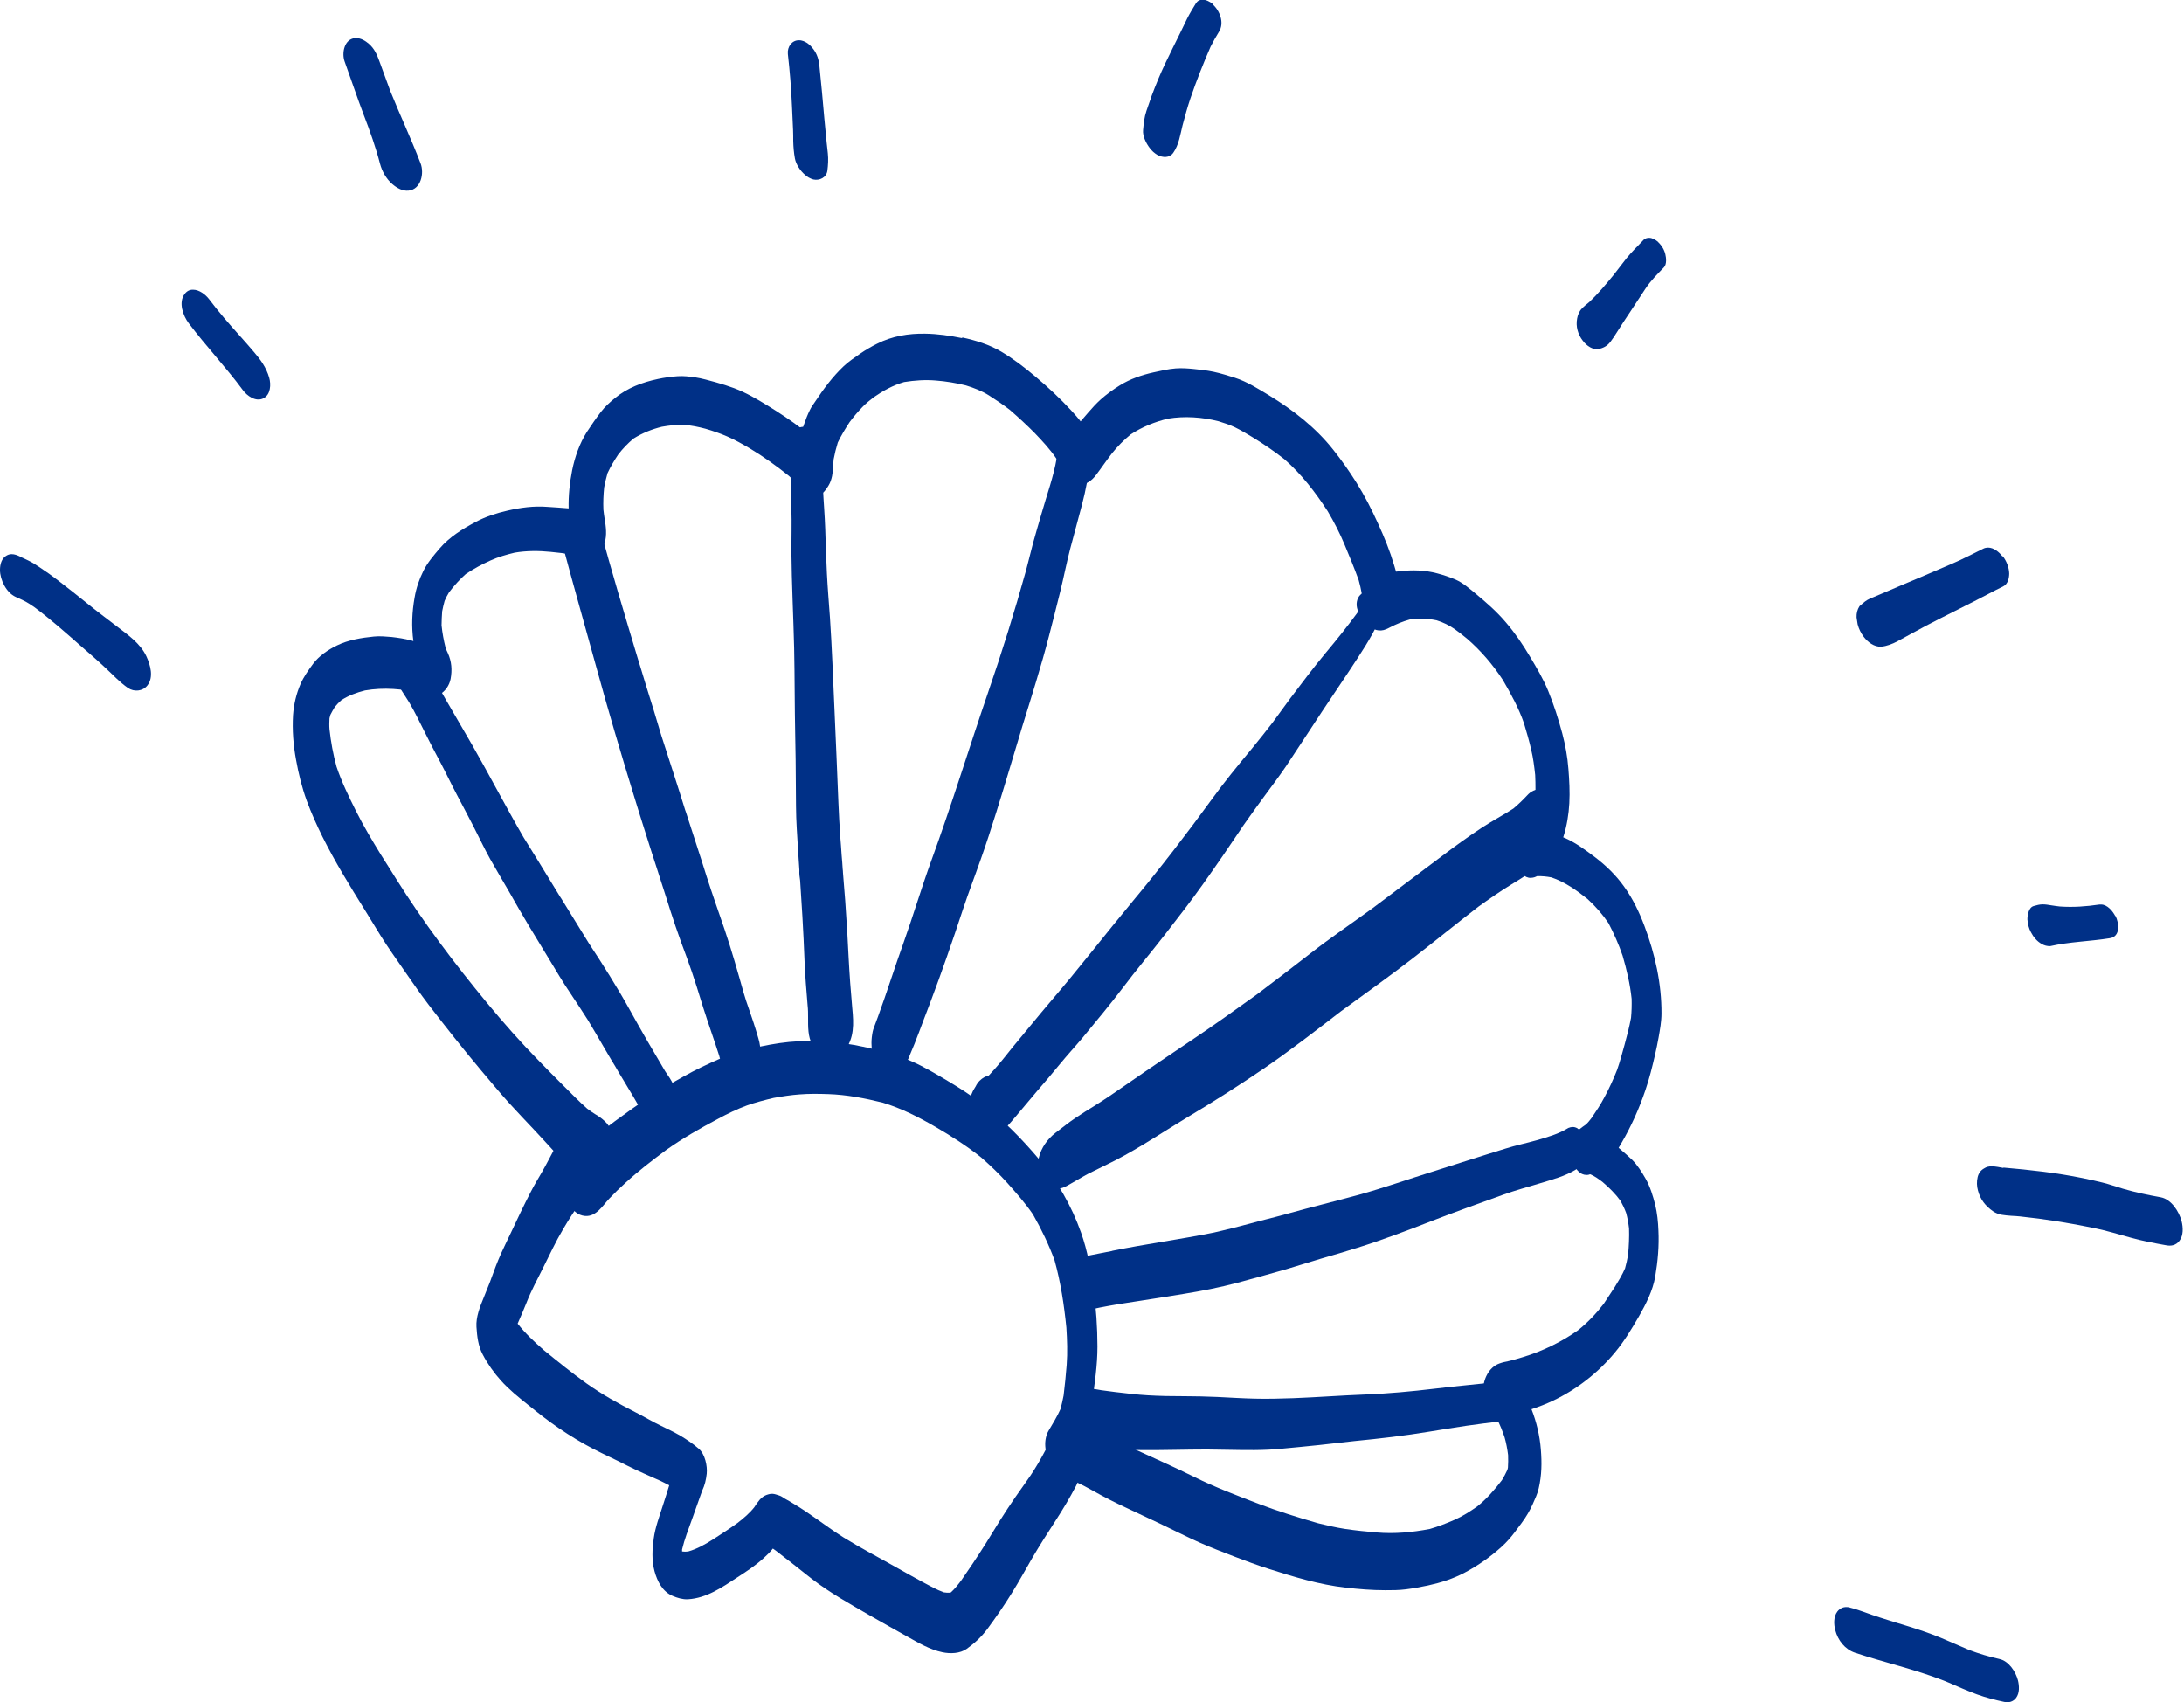 <?xml version="1.0" encoding="UTF-8"?> <svg xmlns="http://www.w3.org/2000/svg" width="571" height="445" viewBox="0 0 571 445" fill="none"> <g clip-path="url(#clip0_417_2230)"> <path d="M155.632 291.61C156.993 292.45 157.993 293.651 158.634 295.132C159.394 296.934 159.755 298.855 159.675 300.816C159.434 303.258 159.154 304.899 158.073 307.061C157.353 308.582 156.432 309.423 155.231 310.263C153.95 311.384 152.87 312.745 151.869 314.106C150.228 316.468 148.667 318.829 147.226 321.311C145.264 324.594 143.663 328.076 141.942 331.518C140.461 334.481 138.86 337.443 137.659 340.525C136.938 342.366 136.138 344.168 135.337 346.009C137.339 348.571 139.74 350.812 142.222 352.974C145.865 355.936 149.507 358.898 153.31 361.62C157.353 364.502 161.676 366.904 166.079 369.146C168.321 370.266 170.442 371.587 172.724 372.668C174.485 373.509 176.206 374.349 177.888 375.31C179.609 376.351 181.17 377.391 182.691 378.712C184.332 380.113 184.973 383.236 184.773 385.237C184.572 386.918 184.292 388.159 183.572 389.72C183.532 389.84 183.492 389.92 183.452 390.041C181.931 394.244 180.49 398.487 178.928 402.69C179.129 402.169 179.329 401.649 179.529 401.089C179.049 402.369 178.648 403.69 178.328 405.051C178.328 405.211 178.328 405.412 178.328 405.572C178.848 405.652 179.409 405.652 179.929 405.572C182.211 404.931 184.332 403.73 186.294 402.49C188.495 401.089 190.697 399.647 192.818 398.126C194.42 396.885 195.941 395.605 197.182 394.043C197.622 393.363 198.102 392.642 198.623 392.042C199.103 391.522 199.703 391.041 200.384 390.801C201.865 390.281 202.305 390.481 203.786 390.961C204.307 391.121 204.787 391.522 205.267 391.802C206.028 392.202 206.748 392.642 207.469 393.083C211.992 395.765 216.075 399.087 220.518 401.889C224.962 404.651 229.605 407.053 234.128 409.615C236.49 410.936 238.852 412.297 241.253 413.578C243.055 414.538 244.856 415.579 246.777 416.259C247.338 416.339 247.858 416.38 248.418 416.339C248.498 416.339 248.579 416.259 248.659 416.219C249.659 415.299 250.54 414.178 251.341 413.097C251.661 412.617 251.981 412.177 252.301 411.696C254.823 408.054 257.225 404.371 259.506 400.608C262.068 396.365 264.75 392.282 267.632 388.279C268.633 386.878 269.594 385.477 270.594 384.036L269.434 385.677C270.875 383.556 272.115 381.394 273.316 379.113C273.877 377.912 274.757 377.031 275.918 376.431C277.639 375.67 279.321 376.311 280.522 377.672C283.003 380.474 282.963 385.357 281.282 388.519C279.641 391.642 277.84 394.644 275.918 397.606C273.877 400.768 271.835 403.931 269.914 407.213C268.113 410.295 266.431 413.417 264.55 416.42C262.549 419.662 260.387 422.784 258.145 425.826C256.584 427.908 254.863 429.509 252.742 431.03C250.98 432.271 248.458 432.351 246.377 431.911C243.095 431.23 240.172 429.469 237.29 427.868C233.968 426.026 230.686 424.145 227.363 422.264C222.16 419.262 216.916 416.339 212.152 412.657C209.711 410.775 207.349 408.814 204.907 406.973C204.026 406.292 203.066 405.492 202.065 404.811L201.945 404.971C201.224 405.852 200.424 406.612 199.583 407.373C197.502 409.254 195.14 410.816 192.778 412.337C188.816 414.938 184.733 417.781 179.849 418.061C178.528 418.141 177.047 417.7 175.846 417.18C173.204 416.059 171.843 413.377 171.123 410.735C170.362 407.933 170.522 404.971 170.923 402.129C171.323 399.207 172.404 396.405 173.284 393.603C173.845 391.842 174.445 390.041 174.966 388.279C174.205 387.879 173.444 387.479 172.684 387.118C169.762 385.798 166.8 384.557 163.958 383.116C161.036 381.595 158.033 380.274 155.111 378.752C152.029 377.151 149.067 375.35 146.185 373.389C143.343 371.467 140.621 369.306 137.939 367.144C135.537 365.223 133.055 363.221 130.974 360.9C129.133 358.858 127.491 356.536 126.211 354.095C125.01 351.853 124.729 349.331 124.569 346.85C124.409 344.288 125.49 341.566 126.451 339.244C127.011 337.843 127.571 336.442 128.132 335.041L128.452 334.16C129.213 332.039 130.013 329.917 130.934 327.836C131.694 326.115 132.575 324.393 133.376 322.672C135.137 318.949 136.858 315.267 138.74 311.624C139.66 309.823 140.701 308.102 141.702 306.38C142.742 304.579 143.663 302.738 144.664 300.896C145.464 299.455 146.185 297.974 146.985 296.493C147.226 296.053 147.466 295.573 147.746 295.132C148.867 293.411 149.347 292.53 151.188 291.61C151.909 291.25 152.509 291.089 153.07 291.129C153.83 291.129 154.551 291.41 155.512 291.73L155.632 291.61ZM153.03 312.425C152.87 312.665 152.71 312.905 152.549 313.105C152.71 312.865 152.87 312.625 153.03 312.425ZM129.253 332.199C129.093 332.599 128.972 332.96 128.812 333.36L129.253 332.199ZM192.378 398.327L192.138 398.527L192.378 398.327ZM253.542 409.855C253.382 410.095 253.222 410.295 253.062 410.535L253.542 409.855Z" fill="#003087"></path> <path d="M251.621 88.224C255.104 88.984 258.626 90.065 261.749 91.906C264.991 93.828 267.953 96.109 270.835 98.551C274.077 101.273 277.2 104.195 280.082 107.317C280.922 108.238 281.763 109.159 282.523 110.159C283.164 109.399 283.804 108.638 284.485 107.878C285.526 106.677 286.566 105.516 287.767 104.435C289.288 103.074 291.05 101.793 292.811 100.713C295.453 99.071 298.495 98.031 301.537 97.35C303.499 96.91 305.42 96.469 307.381 96.309C308.982 96.189 310.624 96.309 312.185 96.469C313.906 96.63 315.587 96.83 317.308 97.19C319.19 97.59 321.071 98.191 322.872 98.751C326.075 99.792 328.957 101.633 331.799 103.354C338.043 107.157 343.968 111.761 348.531 117.525C350.733 120.287 352.734 123.129 354.615 126.131C356.777 129.573 358.618 133.176 360.299 136.899C361.941 140.461 363.382 144.024 364.502 147.786C364.663 148.347 364.823 148.867 364.983 149.428C365.343 149.388 365.703 149.348 366.064 149.308C369.306 148.947 372.548 149.027 375.71 149.868C377.392 150.308 378.953 150.829 380.554 151.509C382.475 152.35 384.157 153.831 385.758 155.152C388.6 157.513 391.322 159.875 393.723 162.717C396.125 165.519 398.127 168.481 400.008 171.644C401.729 174.526 403.49 177.488 404.771 180.61C406.252 184.213 407.453 188.015 408.454 191.738C409.255 194.78 409.815 197.822 410.055 200.985C410.295 204.027 410.455 206.949 410.295 209.991C410.135 212.873 409.655 215.875 408.774 218.637L408.694 218.878C411.696 220.078 414.458 222.16 417.02 224.081C419.902 226.283 422.464 228.765 424.586 231.727C426.867 234.889 428.589 238.452 429.95 242.094C432.711 249.42 434.433 257.145 434.393 264.951C434.393 267.032 433.992 269.194 433.632 271.235C433.392 272.716 433.032 274.237 432.711 275.718C431.991 278.841 431.23 281.923 430.19 284.965C428.548 289.809 426.507 294.372 423.945 298.775C423.705 299.175 423.465 299.616 423.185 300.056L423.665 300.456C424.706 301.337 425.746 302.258 426.747 303.218C428.148 304.619 429.229 306.381 430.23 308.102C431.431 310.223 432.151 312.585 432.752 314.947C433.272 317.108 433.512 319.43 433.592 321.672C433.792 325.714 433.432 329.717 432.752 333.72C432.111 337.403 430.35 340.845 428.508 344.088C426.627 347.33 424.666 350.612 422.264 353.494C417.861 358.818 412.297 363.181 406.052 366.143C404.211 367.024 402.33 367.745 400.408 368.385C401.729 371.748 402.57 375.31 402.85 378.913C403.13 382.395 403.09 385.638 402.29 389.08C401.969 390.521 401.289 391.922 400.688 393.283C400.328 394.084 399.928 394.844 399.488 395.605C398.487 397.366 397.166 398.967 396.005 400.568C395.004 401.889 393.844 403.21 392.603 404.331C389.681 406.973 386.438 409.255 382.956 411.096C379.954 412.697 376.671 413.738 373.349 414.458C371.427 414.859 369.546 415.219 367.625 415.459C365.823 415.699 363.982 415.699 362.181 415.699C358.698 415.699 355.256 415.419 351.813 415.019C344.968 414.258 338.284 412.217 331.759 410.135C328.717 409.174 325.755 408.054 322.792 406.933C319.67 405.732 316.548 404.531 313.466 403.17C310.063 401.649 306.741 399.928 303.338 398.327C300.416 396.926 297.494 395.605 294.572 394.204C291.53 392.803 288.568 391.282 285.646 389.64C282.924 388.119 280.202 386.718 277.2 385.838C276.119 385.157 275.318 384.237 274.838 383.036C273.877 380.954 273.757 378.352 274.318 376.151C274.638 374.75 275.278 373.549 276.199 372.468C276.679 372.108 277.12 371.788 277.6 371.427C278.681 370.947 279.721 370.987 280.762 371.507C282.003 371.868 283.244 372.228 284.405 372.748C285.686 373.309 286.887 373.989 288.127 374.63C290.609 375.951 293.091 377.191 295.653 378.392C301.217 380.954 306.821 383.396 312.305 386.118C317.709 388.8 323.353 390.921 328.957 393.083C334.081 395.044 339.364 396.685 344.648 398.207C346.97 398.767 349.332 399.327 351.693 399.688C354.415 400.088 357.177 400.368 359.939 400.608C364.622 401.009 369.226 400.568 373.829 399.688C376.071 399.047 378.192 398.207 380.314 397.286C382.395 396.365 384.317 395.124 386.158 393.843C388.68 391.842 390.721 389.48 392.683 386.918C393.203 386.078 393.643 385.197 394.084 384.277C394.164 384.076 394.204 383.836 394.244 383.636C394.324 382.555 394.324 381.475 394.284 380.354C394.084 378.793 393.803 377.231 393.363 375.71C392.803 374.069 392.162 372.388 391.322 370.867C391.162 370.627 390.961 370.347 390.761 370.106C390.721 370.106 390.641 370.026 390.601 370.026C388.4 368.505 387.759 366.023 387.759 363.422C387.759 360.62 389.24 357.377 392.042 356.417C392.803 356.136 393.563 355.976 394.364 355.816C395.645 355.536 396.886 355.136 398.127 354.775C403.29 353.214 408.134 350.852 412.537 347.77C415.099 345.729 417.3 343.407 419.302 340.805C420.303 339.324 421.263 337.843 422.224 336.362C423.185 334.801 424.145 333.24 424.866 331.559C425.186 330.358 425.466 329.197 425.666 327.996C425.867 325.674 425.987 323.433 425.907 321.111C425.746 319.75 425.506 318.389 425.146 317.068C424.746 315.987 424.265 314.947 423.705 313.946C422.344 312.065 420.743 310.503 418.982 308.982C417.981 308.222 416.98 307.501 415.819 306.981H415.659C415.419 307.101 415.139 307.141 414.899 307.141H414.739C413.097 307.101 412.137 305.78 411.456 304.459C410.055 301.817 410.536 297.174 412.977 295.172C413.498 294.732 414.058 294.372 414.618 293.972C415.179 293.451 415.659 292.851 416.14 292.21C417.3 290.489 418.461 288.768 419.422 286.927C420.703 284.565 421.784 282.203 422.784 279.681C423.545 277.52 424.145 275.278 424.746 273.077C425.386 270.755 425.987 268.433 426.427 266.072C426.587 264.43 426.627 262.789 426.587 261.108C426.187 257.265 425.306 253.543 424.225 249.82C423.225 246.898 421.984 244.096 420.543 241.334C418.982 239.012 417.18 236.971 415.099 235.049C412.257 232.768 409.095 230.526 405.612 229.365C404.371 229.125 403.13 229.005 401.849 229.045C401.409 229.245 401.089 229.445 400.208 229.485C398.647 229.565 397.286 227.964 396.726 226.643C395.325 223.161 395.925 219.198 398.487 216.436C398.807 216.116 399.087 215.755 399.367 215.395C399.808 214.675 400.208 213.954 400.528 213.193C400.849 212.153 401.089 211.072 401.289 209.991C401.489 207.509 401.489 205.068 401.369 202.586C401.129 200.344 400.849 198.143 400.328 195.981C399.808 193.659 399.127 191.378 398.447 189.096C397.086 185.133 395.044 181.411 392.923 177.768C390.281 173.725 387.199 170.123 383.556 166.96C382.515 166.12 381.435 165.239 380.354 164.478C378.873 163.438 377.272 162.677 375.59 162.157C373.229 161.676 370.947 161.556 368.545 161.957C366.704 162.477 365.023 163.157 363.342 164.038C363.021 164.198 362.741 164.358 362.421 164.478C360.66 165.239 358.898 164.679 357.657 163.278C355.736 161.116 355.496 157.874 356.016 155.112C355.816 153.951 355.536 152.79 355.216 151.629C354.095 148.547 352.854 145.505 351.573 142.463C350.292 139.38 348.811 136.498 347.13 133.656C343.888 128.653 340.285 123.969 335.802 120.046C333.16 117.965 330.398 116.084 327.516 114.322C325.995 113.402 324.474 112.481 322.832 111.68C321.471 111.04 320.03 110.56 318.589 110.119C314.306 109.039 309.743 108.718 305.38 109.439C301.897 110.279 298.615 111.6 295.613 113.562C293.812 115.043 292.21 116.644 290.769 118.445C289.288 120.327 287.967 122.328 286.526 124.209C285.486 125.57 284.125 126.611 282.323 126.731C280.042 126.851 278.681 124.57 277.8 122.889C277.28 121.888 276.759 120.927 276.239 119.966C274.598 117.525 272.596 115.363 270.555 113.242C268.473 111.12 266.272 109.119 264.03 107.157C262.269 105.796 260.428 104.555 258.546 103.354C256.705 102.194 254.623 101.393 252.542 100.753C249.98 100.112 247.298 99.672 244.696 99.472C241.894 99.231 239.132 99.432 236.37 99.872C233.488 100.713 230.926 102.114 228.445 103.835C227.404 104.635 226.403 105.436 225.482 106.397C224.282 107.638 223.161 108.959 222.12 110.36C220.999 112.081 219.918 113.842 219.038 115.683C218.597 117.124 218.237 118.565 217.957 120.046C217.917 120.647 217.837 121.247 217.837 121.888C217.757 123.529 217.517 125.45 216.636 126.891C216.036 127.892 215.315 128.973 214.194 129.413C212.393 130.134 211.152 129.453 209.871 128.252C209.311 127.732 208.83 127.011 208.31 126.451C207.67 125.731 206.989 125.05 206.269 124.41C203.026 121.808 199.624 119.366 196.021 117.204C194.1 116.084 192.138 114.963 190.097 114.082C188.256 113.282 186.374 112.641 184.453 112.081C182.612 111.6 180.77 111.2 178.889 111.08C176.927 110.96 174.966 111.24 173.045 111.56C170.443 112.201 167.921 113.202 165.639 114.643C164.158 115.883 162.837 117.244 161.637 118.806C160.596 120.367 159.635 121.968 158.834 123.689C158.474 124.93 158.194 126.171 157.954 127.412C157.754 129.333 157.674 131.295 157.754 133.216C157.834 134.017 157.954 134.817 158.074 135.618C158.434 137.699 158.714 139.901 158.074 141.982C157.514 143.904 156.113 146.626 153.671 146.506C152.91 146.506 152.15 146.145 151.469 145.825C150.869 145.505 150.268 145.265 149.668 145.064C147.787 144.624 145.865 144.464 143.984 144.264C140.822 143.944 137.699 143.944 134.577 144.464C132.415 144.984 130.294 145.585 128.252 146.506C126.011 147.506 123.849 148.667 121.768 150.068C120.127 151.509 118.726 153.11 117.405 154.832C116.964 155.552 116.564 156.313 116.244 157.073C116.004 157.994 115.764 158.874 115.603 159.795C115.523 161.036 115.443 162.237 115.443 163.478C115.643 165.439 116.004 167.401 116.484 169.282C116.644 169.762 116.844 170.243 117.084 170.723C118.085 172.925 118.245 175.126 117.805 177.488C117.485 179.169 116.444 180.65 115.003 181.531C114.403 181.891 113.602 181.931 112.921 181.931C112.041 181.931 111 181.531 110.119 181.251C105.276 180.05 100.352 179.649 95.429 180.49C93.227 181.05 91.106 181.811 89.224 183.052C88.584 183.612 88.024 184.213 87.503 184.853C87.103 185.494 86.743 186.174 86.382 186.855C86.302 187.175 86.222 187.455 86.142 187.775C86.102 188.736 86.062 189.657 86.142 190.617C86.502 193.94 87.103 197.222 87.984 200.424C89.344 204.467 91.226 208.31 93.107 212.073C95.069 215.996 97.31 219.718 99.592 223.441C100.873 225.482 102.194 227.524 103.475 229.605C110.64 241.054 118.806 251.861 127.412 262.269C131.695 267.432 136.138 272.476 140.862 277.28C143.063 279.521 145.225 281.763 147.466 283.964C149.468 285.966 151.429 287.967 153.511 289.809C154.191 290.329 154.872 290.809 155.592 291.25C156.593 291.85 157.153 292.21 158.154 293.131C158.955 293.852 159.515 294.852 159.995 295.853C162.077 300.096 160.916 308.822 155.072 309.223C152.91 309.383 151.389 307.701 149.948 306.34C148.947 305.42 147.987 304.419 147.066 303.418C144.704 300.817 142.343 298.215 139.941 295.653C137.619 293.171 135.217 290.689 132.936 288.167C130.494 285.445 128.172 282.643 125.811 279.841C121.127 274.277 116.644 268.593 112.201 262.829C109.919 259.867 107.838 256.785 105.676 253.703C103.595 250.7 101.473 247.738 99.552 244.656C98.111 242.334 96.71 240.013 95.269 237.691C91.386 231.487 87.583 225.282 84.301 218.717C82.78 215.635 81.379 212.513 80.178 209.271C78.937 205.828 78.056 202.266 77.416 198.703C76.695 194.86 76.375 190.817 76.615 186.935C76.816 184.133 77.456 181.371 78.577 178.809C79.417 176.887 80.618 175.206 81.859 173.525C83.42 171.443 85.782 169.842 88.104 168.722C91.066 167.28 94.548 166.72 97.751 166.4C99.272 166.24 100.873 166.4 102.394 166.52C104.075 166.72 105.756 166.96 107.397 167.401C107.638 167.441 107.878 167.521 108.078 167.601C107.558 163.758 107.718 159.995 108.398 156.192C108.798 153.791 109.599 151.429 110.68 149.268C111.761 147.066 113.402 145.185 114.963 143.343C117.565 140.341 120.927 138.26 124.41 136.418C126.972 135.057 129.814 134.137 132.616 133.496C136.058 132.696 139.541 132.215 143.063 132.495C144.945 132.616 146.786 132.736 148.667 132.896C148.587 129.573 148.947 126.171 149.588 122.929C150.308 119.406 151.509 115.964 153.431 112.921C154.591 111.16 155.792 109.399 157.073 107.718C158.114 106.357 159.395 105.196 160.716 104.115C163.998 101.393 167.881 99.952 172.004 99.071C173.685 98.711 175.406 98.471 177.128 98.351C178.649 98.231 180.17 98.431 181.691 98.631C183.572 98.911 185.414 99.472 187.215 99.952C188.816 100.392 190.377 100.913 191.938 101.473C195.021 102.634 197.903 104.315 200.705 106.036C203.827 107.958 206.909 109.999 209.791 112.201C209.951 111.761 210.071 111.32 210.231 110.88C210.672 109.599 211.152 108.358 211.753 107.157C212.113 106.397 212.633 105.716 213.114 104.996C215.315 101.673 217.677 98.471 220.599 95.709C221.92 94.468 223.441 93.467 224.922 92.427C226.323 91.466 227.764 90.625 229.285 89.865C233.208 87.863 237.531 87.143 241.894 87.223C245.137 87.263 248.379 87.743 251.501 88.384L251.621 88.224ZM229.525 102.954L229.165 103.234L229.525 102.954ZM336.442 120.447L336.802 120.727C336.802 120.727 336.562 120.527 336.442 120.447Z" fill="#003087"></path> <path d="M218.397 272.516C221.68 272.756 224.842 273.437 228.044 274.157C231.527 274.958 234.969 275.959 238.252 277.4C241.574 278.841 244.656 280.722 247.778 282.563C250.861 284.405 253.863 286.326 256.705 288.488C262.269 292.731 267.112 297.654 271.636 303.018C276.399 308.662 280.162 315.227 282.644 322.232C284.325 326.955 285.205 331.919 285.886 336.882C286.566 341.886 286.927 346.97 286.927 352.013C286.927 356.857 286.206 361.7 285.526 366.504C285.085 369.586 284.365 372.388 283.164 375.27C282.764 376.191 282.203 377.071 281.683 377.912C281.122 378.873 280.522 379.873 279.962 380.834C279.561 381.715 278.921 382.355 278.08 382.795C276.799 383.356 275.598 382.875 274.718 381.875C272.957 379.913 272.836 376.191 274.157 373.989C275.238 372.148 276.399 370.306 277.28 368.305C277.6 367.144 277.84 365.983 278.08 364.782C278.4 362.141 278.681 359.459 278.881 356.777C279.121 353.534 279.001 350.292 278.801 347.05C278.2 341.085 277.32 335.241 275.719 329.477C274.197 325.314 272.276 321.351 270.074 317.468C268.073 314.546 265.711 311.864 263.35 309.222C261.268 306.901 258.946 304.699 256.585 302.618C252.782 299.576 248.699 296.974 244.496 294.532C240.093 291.97 235.65 289.728 230.806 288.247C226.123 287.087 221.359 286.166 216.516 286.006C214.034 285.926 211.552 285.886 209.071 286.086C206.789 286.246 204.507 286.606 202.266 287.007C199.904 287.567 197.582 288.167 195.301 288.968C192.699 289.929 190.217 291.129 187.775 292.45C183.092 294.932 178.449 297.574 174.125 300.656C170.523 303.338 166.96 306.06 163.638 309.102C162.117 310.463 160.676 311.864 159.275 313.345C157.554 315.187 155.872 318.109 152.95 317.869C149.188 317.548 147.466 312.705 147.787 309.503C147.987 307.421 148.147 306.22 149.027 304.339C149.428 303.498 149.668 303.058 150.468 302.177C150.789 301.817 151.109 301.497 151.469 301.177C152.39 300.256 153.351 299.335 154.311 298.415C156.353 296.533 158.514 294.772 160.716 293.131C163.798 290.849 166.92 288.648 170.083 286.526C172.845 284.645 175.807 283.044 178.729 281.402C181.771 279.681 185.013 278.16 188.216 276.759C189.697 276.119 191.178 275.558 192.699 275.078C194.74 274.437 196.822 273.997 198.903 273.557C202.146 272.876 205.428 272.356 208.79 272.196C210.031 272.116 211.272 272.116 212.513 272.116C214.515 272.116 216.516 272.276 218.477 272.436L218.397 272.516Z" fill="#003087"></path> <path d="M361.82 154.311C362.981 156.473 361.9 159.114 361.02 161.196C360.419 162.677 359.699 164.078 358.938 165.479C357.737 167.681 356.376 169.842 355.015 171.924C351.933 176.687 348.731 181.33 345.608 186.054C342.446 190.817 339.364 195.621 336.202 200.344C334.32 203.106 332.279 205.788 330.317 208.47C328.636 210.792 326.955 213.073 325.314 215.435C324.873 216.075 324.393 216.716 323.953 217.356C324.313 216.876 324.633 216.396 324.994 215.915C321.551 221.039 318.109 226.083 314.546 231.086C311.304 235.649 307.861 240.053 304.419 244.496C300.856 249.099 297.094 253.502 293.611 258.146C290.249 262.589 286.686 266.832 283.164 271.115C281.162 273.517 279.041 275.798 277.079 278.2C275.158 280.562 273.156 282.883 271.155 285.205C269.314 287.407 267.472 289.608 265.631 291.77C264.71 292.851 263.83 293.931 262.869 294.932C261.148 296.733 258.866 298.935 256.224 297.414C254.503 296.413 253.622 294.452 253.222 292.57C253.182 291.77 253.102 290.969 253.022 290.209C253.022 288.648 253.422 287.207 254.103 285.806C254.343 285.165 254.743 284.565 255.103 283.964C255.624 282.883 256.424 282.083 257.465 281.522C257.785 281.362 258.105 281.282 258.426 281.242C258.986 280.642 259.547 280.041 260.107 279.401C261.708 277.6 263.189 275.678 264.71 273.797C268.113 269.714 271.475 265.551 274.918 261.508C282.203 253.022 289.008 244.176 296.133 235.609C303.378 226.923 310.263 217.957 316.908 208.83C320.15 204.347 323.673 200.064 327.195 195.821C329.077 193.539 330.878 191.258 332.679 188.936C334.28 186.814 335.761 184.653 337.362 182.531C340.365 178.568 343.327 174.606 346.489 170.803C349.371 167.36 352.173 163.878 354.815 160.275C354.935 160.115 355.055 159.955 355.135 159.795C354.935 159.475 354.815 159.114 354.775 158.834C354.495 157.473 354.895 155.912 356.096 155.152C356.816 154.711 357.497 154.271 358.177 153.751C358.738 153.31 359.218 152.91 359.979 152.87H360.059C360.899 152.87 361.42 153.711 361.78 154.351L361.82 154.311ZM358.578 153.47L358.418 153.59L358.578 153.47ZM358.097 153.831L358.017 153.911L358.097 153.831Z" fill="#003087"></path> <path d="M280.922 112.921C283.964 113.001 285.445 117.244 285.165 119.766C284.644 123.969 283.924 128.012 282.843 132.095C281.842 135.898 280.802 139.66 279.801 143.463C278.84 147.146 278.12 150.909 277.199 154.631C276.238 158.554 275.238 162.437 274.237 166.32C272.195 174.205 269.714 182.011 267.312 189.777C265.03 197.302 262.829 204.867 260.467 212.353C259.186 216.436 257.865 220.559 256.424 224.602C254.903 228.965 253.222 233.288 251.781 237.651C249.059 245.937 246.177 254.223 243.095 262.389C242.574 263.75 242.054 265.111 241.533 266.472C240.733 268.633 239.932 270.755 239.092 272.876C238.731 273.757 238.371 274.638 238.011 275.478C237.771 276.039 237.571 276.679 237.25 277.199C236.65 278.44 235.769 279.361 234.568 280.001C233.448 280.522 232.327 280.482 231.246 279.921C230.085 279.201 229.245 278.24 228.724 276.959C228.084 275.598 227.844 274.117 227.844 272.676C227.844 271.675 227.964 270.675 228.164 269.674C228.244 269.274 228.364 268.913 228.524 268.513C228.884 267.592 229.205 266.632 229.565 265.711C231.886 259.387 233.888 252.942 236.17 246.617C238.731 239.452 240.893 232.127 243.495 224.962C248.819 210.391 253.342 195.541 258.386 180.85C261.988 170.403 265.271 159.835 268.233 149.187C268.873 146.826 269.433 144.424 270.074 142.022C270.794 139.42 271.555 136.818 272.316 134.217C273.677 129.373 275.438 124.69 276.278 119.726V119.446C276.358 118.045 276.679 116.764 277.279 115.523C278 114.202 279.241 112.881 280.882 112.881H280.922V112.921ZM243.415 261.548L243.095 262.349C243.215 262.069 243.295 261.788 243.415 261.548ZM243.095 262.429C242.934 262.909 242.734 263.349 242.574 263.83C242.734 263.349 242.934 262.909 243.095 262.429ZM242.254 264.67L242.014 265.351C242.094 265.111 242.174 264.911 242.254 264.67Z" fill="#003087"></path> <path d="M213.874 115.924C214.234 117.365 214.635 118.806 214.755 120.287C214.955 122.688 215.035 125.05 215.155 127.452C215.315 131.054 215.635 134.657 215.755 138.26C215.875 142.142 215.996 146.025 216.196 149.908C216.396 153.791 216.716 157.674 216.996 161.556C217.517 169.402 217.797 177.248 218.157 185.133C218.517 193.379 218.878 201.585 219.198 209.831C219.318 212.753 219.478 215.715 219.678 218.637C219.798 220.279 219.958 221.88 220.038 223.521C220.119 224.722 220.279 225.963 220.319 227.204L220.399 228.084C220.399 227.804 220.359 227.484 220.319 227.204C220.799 232.728 221.199 238.211 221.52 243.775C221.76 248.139 221.96 252.542 222.28 256.905C222.48 259.547 222.72 262.149 222.921 264.791C222.84 263.99 222.8 263.149 222.72 262.349C223.041 266.112 223.601 269.954 221.64 273.437C220.639 275.198 219.118 276.919 216.916 276.839C214.595 276.759 213.394 274.918 212.393 273.157C211.192 270.995 211.272 268.393 211.272 265.951C211.272 264.911 211.272 263.87 211.152 262.869C210.832 259.026 210.512 255.184 210.351 251.341C210.191 247.458 210.031 243.535 209.791 239.653C209.591 236.49 209.391 233.328 209.191 230.166C209.031 229.245 208.95 228.364 208.991 227.604V227.404C208.75 223.801 208.51 220.199 208.31 216.596C208.07 212.713 208.11 208.83 208.07 204.948C208.07 200.745 207.99 196.541 207.91 192.378C207.75 184.733 207.79 177.088 207.63 169.442C207.429 160.996 206.989 152.59 206.909 144.144C206.909 140.461 207.029 136.779 206.909 133.056C206.829 129.733 206.909 126.411 206.749 123.129C206.589 121.968 206.309 120.807 205.988 119.646C205.348 117.164 206.188 113.001 208.83 111.841C209.311 111.64 209.751 111.56 210.151 111.56C212.233 111.56 213.474 114.082 213.914 115.964L213.874 115.924ZM220.439 229.445C220.439 229.445 220.439 229.765 220.439 229.966V229.445Z" fill="#003087"></path> <path d="M153.671 132.575C155.512 133.536 156.232 135.618 156.713 137.499C159.835 149.227 163.357 160.836 166.84 172.444C166.6 171.724 166.4 170.963 166.16 170.242C167.08 173.205 168.001 176.167 168.881 179.129C170.282 183.532 171.603 187.895 172.924 192.338C175.046 198.983 177.247 205.588 179.289 212.233L179.169 211.792C181.01 217.597 182.972 223.361 184.773 229.205C186.254 233.848 187.895 238.412 189.456 243.015C191.298 248.459 192.859 253.983 194.42 259.507C194.62 260.187 194.86 260.908 195.06 261.588C195.701 263.51 196.381 265.391 197.022 267.352C197.462 268.673 197.862 270.034 198.263 271.395C198.703 272.836 198.823 274.037 198.863 275.638C198.943 277.76 198.062 280.442 196.541 281.963C194.86 283.644 191.858 284.044 190.377 281.763C189.937 281.122 189.536 280.482 189.136 279.801C188.896 279.001 188.656 278.2 188.416 277.4C188.335 277.119 188.255 276.839 188.175 276.519C188.095 276.199 188.015 275.878 187.895 275.558C186.614 271.515 185.133 267.512 183.892 263.47C184.132 264.23 184.333 264.951 184.573 265.711C182.972 260.547 181.41 255.304 179.529 250.22C177.488 244.856 175.646 239.412 173.965 233.928C174.125 234.449 174.285 234.969 174.445 235.449C172.604 229.565 170.643 223.761 168.801 217.837C167.801 214.674 166.8 211.512 165.839 208.35C162.357 197.022 158.994 185.694 155.872 174.285C152.91 163.558 149.868 152.83 146.986 142.062C146.185 139.02 147.266 133.936 150.468 132.535C150.989 132.295 151.509 132.175 152.029 132.175C152.59 132.175 153.11 132.335 153.671 132.615V132.575ZM166.16 209.191C166.24 209.431 166.28 209.631 166.36 209.871L166.16 209.191Z" fill="#003087"></path> <path d="M109.919 172.244L109.999 172.364C110.8 173.565 111.641 174.766 112.441 175.967C113.882 178.128 115.163 180.41 116.444 182.692C118.766 186.734 121.167 190.777 123.489 194.82C128.052 202.786 132.295 210.992 136.899 218.918C139.381 222.92 141.902 226.963 144.344 231.006C145.145 232.327 145.945 233.608 146.746 234.929L146.546 234.569C149.028 238.572 151.469 242.575 153.951 246.578C157.714 252.302 161.396 258.106 164.719 264.11C167.681 269.474 170.763 274.758 173.885 280.002C174.686 281.202 175.607 282.403 176.127 283.804C176.807 285.806 177.088 287.767 176.567 289.849L175.887 291.65C175.406 292.651 174.646 293.451 173.645 293.972C172.324 294.252 172.044 294.532 170.763 293.892C170.163 293.611 169.762 293.091 169.242 292.691C168.522 292.05 168.121 291.049 167.641 290.209C166.96 289.088 166.32 287.927 165.679 286.846C164.038 284.125 162.437 281.403 160.796 278.721C161.116 279.241 161.436 279.761 161.757 280.242C158.955 275.758 156.433 271.155 153.711 266.672C152.23 264.35 150.709 262.029 149.188 259.747C147.146 256.745 145.305 253.623 143.423 250.5C141.702 247.618 139.941 244.816 138.22 241.934C136.458 239.012 134.777 236.05 133.096 233.088C131.455 230.246 129.774 227.444 128.173 224.602C126.611 221.8 125.25 218.878 123.769 215.996C122.368 213.234 120.887 210.512 119.446 207.75C117.965 204.948 116.604 202.065 115.123 199.263C113.722 196.662 112.361 194.02 111.04 191.378C109.719 188.776 108.478 186.134 106.997 183.652C106.837 183.412 106.677 183.132 106.517 182.892C105.636 181.491 104.716 180.13 103.875 178.689C103.435 177.648 103.235 176.567 103.275 175.406C103.315 173.885 103.795 172.124 104.876 171.003C105.476 170.363 106.197 170.002 107.077 170.002C108.558 170.042 109.279 171.203 109.959 172.364L109.919 172.244ZM110.32 172.884L110.48 173.125L110.32 172.884ZM135.978 217.397L136.779 218.717C136.498 218.277 136.218 217.837 135.978 217.397Z" fill="#003087"></path> <path d="M402.049 215.755C402.049 216.676 401.528 218.197 400.367 218.157C399.207 218.117 398.806 216.556 398.806 215.635C398.806 214.714 399.327 213.193 400.488 213.233C401.648 213.273 402.049 214.834 402.049 215.755Z" fill="#003087"></path> <path d="M407.573 210.151C409.374 213.994 408.934 219.638 405.892 222.8C404.451 224.281 403.05 225.722 401.409 227.003C399.447 228.564 397.326 229.885 395.204 231.166C392.202 233.008 389.32 235.009 386.478 237.05C380.674 241.534 375.03 246.137 369.226 250.62C363.141 255.304 356.857 259.787 350.652 264.31C343.927 269.474 337.202 274.718 330.197 279.481C323.793 283.844 317.308 287.967 310.663 291.93C304.339 295.733 298.214 299.896 291.65 303.298C289.328 304.499 286.966 305.58 284.605 306.781C283.004 307.621 281.482 308.582 279.881 309.463C279.361 309.743 278.881 310.063 278.32 310.303C278 310.463 277.68 310.543 277.359 310.623C275.758 311.064 275.518 311.064 273.957 310.623C273.036 310.063 272.396 309.302 271.996 308.342C271.195 306.58 271.155 304.499 271.595 302.658C272.236 300.016 273.837 297.774 275.958 296.133C277.68 294.852 279.361 293.451 281.162 292.25C282.883 291.089 284.685 289.969 286.446 288.888C289.328 287.086 292.13 285.125 294.972 283.164C300.616 279.241 306.38 275.398 312.064 271.555C317.628 267.833 323.072 263.91 328.556 259.987C333.24 256.464 337.923 252.862 342.566 249.259C347.85 245.136 353.414 241.374 358.858 237.411C364.862 232.928 370.867 228.404 376.871 223.881C380.314 221.279 383.836 218.717 387.439 216.356C390.121 214.594 392.963 213.113 395.685 211.352C396.965 210.271 398.126 209.15 399.287 207.91C400.248 206.829 401.449 206.308 402.89 206.268C405.171 206.348 406.733 208.23 407.613 210.111L407.573 210.151Z" fill="#003087"></path> <path d="M412.377 294.972C413.698 295.653 414.378 297.254 414.619 298.615C415.139 301.217 414.378 304.219 412.057 305.7C409.175 307.501 405.812 308.342 402.57 309.343C399.408 310.303 396.245 311.144 393.123 312.265C386.799 314.546 380.474 316.788 374.189 319.23C367.825 321.712 361.5 324.113 354.976 326.155C351.773 327.155 348.571 328.116 345.329 329.037C342.287 329.917 339.284 330.918 336.242 331.799C331.999 333 327.796 334.201 323.553 335.321C318.91 336.562 314.146 337.483 309.423 338.243C305.38 338.884 301.337 339.564 297.294 340.165C294.012 340.645 290.769 341.166 287.527 341.806C287.207 341.886 286.927 341.926 286.606 342.006C285.846 342.166 285.045 342.406 284.285 342.486C282.443 342.647 280.802 340.965 280.162 339.444C279.121 336.962 279.121 333.88 280.402 331.479C281.042 330.278 282.083 329.077 283.364 328.596C284.525 328.156 285.966 327.996 287.167 327.716C288.408 327.476 289.649 327.235 290.85 326.995H290.689C299.536 325.194 308.542 323.993 317.429 322.192C320.551 321.471 323.673 320.711 326.755 319.87C329.918 318.99 333.08 318.269 336.202 317.388C342.527 315.627 348.891 314.066 355.216 312.345C361.7 310.543 368.065 308.302 374.47 306.3C380.834 304.299 387.199 302.218 393.603 300.256C396.245 299.415 399.007 298.855 401.689 298.095C404.571 297.254 407.493 296.453 410.055 294.852C410.456 294.692 410.816 294.612 411.216 294.612C411.616 294.612 412.017 294.732 412.417 294.932L412.377 294.972Z" fill="#003087"></path> <path d="M394.804 362.061C395.805 363.181 396.125 364.903 396.085 366.384C396.085 367.464 395.805 368.505 395.325 369.466C394.684 370.707 393.804 371.387 392.443 371.547C389.4 371.908 386.398 372.268 383.396 372.708C380.194 373.189 376.992 373.709 373.789 374.229C367.265 375.31 360.7 376.071 354.095 376.711C351.013 377.031 347.931 377.432 344.848 377.752C341.566 378.112 338.324 378.392 335.041 378.713C330.318 379.193 325.635 379.073 320.911 378.993C319.11 378.993 317.349 378.913 315.547 378.913C309.903 378.913 304.219 379.113 298.575 379.073C295.893 379.073 293.211 378.793 290.569 378.632C289.449 378.552 288.368 378.432 287.247 378.392C285.686 378.312 284.405 378.392 282.924 377.712C281.843 377.031 281.042 376.111 280.562 374.95C279.962 373.509 279.682 372.028 279.722 370.467C279.722 368.905 280.122 367.424 280.802 366.063C281.163 365.543 281.563 364.983 281.923 364.462C282.724 363.582 283.724 363.141 284.925 363.101C285.846 362.941 287.007 363.301 287.967 363.422C289.168 363.582 290.409 363.742 291.61 363.902C294.412 364.222 297.214 364.582 300.016 364.742C303.258 364.943 306.461 364.983 309.703 364.983C312.585 364.983 315.427 365.063 318.309 365.183C321.512 365.343 324.754 365.543 327.956 365.623C331.319 365.703 334.721 365.623 338.084 365.503C344.368 365.263 350.613 364.782 356.897 364.542C362.981 364.302 369.026 363.742 375.07 363.021C380.954 362.301 386.879 361.82 392.763 361.1C393.603 361.18 394.284 361.54 394.804 362.181V362.061Z" fill="#003087"></path> <path d="M483.587 420.222C486.229 420.863 488.751 421.984 491.353 422.784C493.915 423.585 496.477 424.425 499.078 425.186C501.921 426.066 504.723 427.027 507.444 428.148C509.926 429.189 512.408 430.31 514.89 431.35C517.452 432.311 520.014 433.072 522.695 433.672C525.177 434.192 526.979 436.954 527.579 439.236C527.939 440.677 528.059 442.558 527.099 443.839C526.298 444.88 525.177 445.16 523.936 444.88C521.535 444.36 519.173 443.759 516.851 442.919C514.369 441.998 511.928 440.917 509.526 439.876C509.086 439.676 508.605 439.516 508.165 439.316C500.6 436.354 492.634 434.593 484.948 432.031C482.346 431.15 480.505 428.788 479.825 426.147C479.424 424.625 479.344 422.664 480.345 421.303C480.985 420.462 481.866 420.062 482.827 420.102C483.107 420.102 483.387 420.142 483.667 420.222H483.587Z" fill="#003087"></path> <path d="M523.817 305.22C530.742 305.82 537.707 306.581 544.552 307.982C546.273 308.342 547.995 308.702 549.716 309.142C551.517 309.583 553.278 310.223 555.04 310.744C558.322 311.704 561.564 312.385 564.927 312.985C567.689 313.506 569.73 316.748 570.371 319.23C570.771 320.831 570.891 322.952 569.81 324.353C568.89 325.554 567.649 325.794 566.248 325.514C563.165 324.954 560.123 324.393 557.121 323.553C553.919 322.672 550.797 321.711 547.514 321.031C541.11 319.71 534.665 318.669 528.14 317.989C527.38 317.909 526.619 317.869 525.859 317.829C524.137 317.669 522.536 317.669 521.055 316.628C519.134 315.307 517.733 313.546 517.132 311.224C516.812 310.063 516.772 308.902 517.052 307.701C517.292 306.701 517.853 305.94 518.693 305.46C519.334 305.019 520.054 304.859 520.815 304.899C521.776 304.899 522.816 305.14 523.737 305.3L523.817 305.22Z" fill="#003087"></path> <path d="M523.617 145.385C524.578 146.626 525.258 148.307 525.298 149.908C525.298 151.149 524.938 152.71 523.697 153.31C521.175 154.511 518.693 155.912 516.212 157.153C513.29 158.634 510.367 160.115 507.405 161.596C504.884 162.877 502.402 164.158 499.96 165.519C498.679 166.24 497.398 166.92 496.077 167.641C494.796 168.321 493.275 168.922 491.834 169.042C489.993 169.162 488.312 167.841 487.271 166.48C486.51 165.479 485.99 164.398 485.67 163.198L485.39 161.396C485.349 160.315 485.59 159.355 486.15 158.474C486.791 157.914 487.431 157.313 488.151 156.873C488.672 156.553 489.232 156.313 489.793 156.112C491.114 155.552 492.435 154.992 493.756 154.431C496.477 153.27 499.159 152.11 501.881 150.989C504.803 149.748 507.686 148.507 510.568 147.266C513.29 146.105 515.891 144.704 518.533 143.423C518.934 143.223 519.374 143.143 519.774 143.143C521.255 143.143 522.656 144.304 523.537 145.465L523.617 145.385Z" fill="#003087"></path> <path d="M317.028 1.121C318.949 2.802 320.15 6.004 318.709 8.286C317.908 9.567 317.188 10.888 316.507 12.209C314.586 16.612 312.825 21.055 311.264 25.618C310.463 27.98 309.822 30.342 309.182 32.743C308.582 35.145 308.221 37.867 306.74 39.949C305.74 41.35 303.978 41.23 302.617 40.509C301.817 40.029 301.136 39.428 300.576 38.668C299.655 37.467 298.694 35.545 298.855 33.984C299.015 32.263 299.175 30.622 299.735 28.981C300.176 27.66 300.616 26.379 301.096 25.058C302.177 22.176 303.338 19.334 304.659 16.572C305.9 13.93 307.221 11.368 308.502 8.726C309.142 7.445 309.742 6.124 310.383 4.843C311.063 3.482 311.864 2.202 312.665 0.881C313.105 0.2 313.705 -0.08 314.386 -0.08C315.346 -0.08 316.387 0.48 317.068 1.041L317.028 1.121Z" fill="#003087"></path> <path d="M96.43 11.448C97.871 12.689 98.551 14.25 99.192 16.012C100.152 18.613 101.073 21.215 102.034 23.777C104.595 30.142 107.518 36.306 109.959 42.711C110.96 45.273 110.079 49.516 106.797 49.836C105.236 49.996 103.715 49.115 102.554 48.114C100.993 46.754 99.872 44.792 99.352 42.791C98.231 38.468 96.71 34.225 95.109 30.062C93.347 25.418 91.786 20.735 90.105 16.091C89.305 13.89 89.985 10.247 92.787 9.967C92.907 9.967 93.027 9.967 93.147 9.967C94.388 9.967 95.549 10.688 96.43 11.448ZM101.433 22.296L101.633 22.776L101.433 22.296Z" fill="#003087"></path> <path d="M5.204 145.505C5.924 145.825 6.645 146.145 7.365 146.506C8.446 147.026 9.447 147.666 10.447 148.347C12.089 149.428 13.65 150.548 15.211 151.749C17.773 153.711 20.295 155.712 22.816 157.754C25.338 159.795 27.9 161.716 30.462 163.678C33.384 165.92 36.746 168.201 38.308 171.644C39.308 173.845 40.229 177.007 38.548 179.169C37.347 180.73 35.065 180.93 33.464 179.85C31.262 178.328 29.501 176.367 27.54 174.566C25.418 172.564 23.217 170.683 21.015 168.762C17.052 165.279 13.129 161.797 8.926 158.674C8.046 158.074 7.205 157.513 6.244 157.033C5.524 156.673 4.803 156.353 4.083 156.032C1.641 154.912 0 151.549 0 148.987C0 147.546 0.4 145.905 1.801 145.185C2.242 144.944 2.682 144.864 3.082 144.864C3.803 144.864 4.523 145.145 5.204 145.465V145.505Z" fill="#003087"></path> <path d="M209.591 10.608C210.832 10.888 211.872 11.809 212.593 12.769C213.634 14.09 214.074 15.611 214.234 17.253C214.714 21.816 215.115 26.339 215.515 30.902C215.715 32.984 215.915 35.065 216.115 37.147C216.235 38.108 216.315 39.108 216.436 40.069C216.596 41.63 216.516 43.071 216.315 44.632C216.075 46.434 214.234 47.274 212.633 46.914C211.792 46.674 211.032 46.233 210.391 45.633C209.23 44.632 208.11 42.951 207.829 41.43C207.549 39.869 207.429 38.428 207.389 36.867C207.389 35.906 207.389 34.945 207.349 33.984C207.269 31.943 207.149 29.902 207.069 27.86C206.869 23.257 206.508 18.694 205.988 14.13C205.788 12.209 207.069 10.488 208.91 10.528C209.11 10.528 209.35 10.528 209.591 10.608Z" fill="#003087"></path> <path d="M433.471 63.245C434.392 64.086 435.113 65.247 435.393 66.448C435.633 67.409 435.793 69.09 435.033 69.89C433.351 71.612 431.59 73.373 430.229 75.414C428.868 77.416 427.587 79.497 426.226 81.499C425.025 83.3 423.825 85.101 422.704 86.903C422.183 87.743 421.623 88.584 421.023 89.384C420.062 90.585 419.181 90.945 417.78 91.306C417.06 91.306 416.379 91.146 415.739 90.785C414.978 90.345 414.338 89.785 413.817 89.064C412.536 87.423 411.936 85.341 412.336 83.26C412.496 82.339 412.897 81.338 413.577 80.658C414.178 80.018 414.858 79.497 415.539 78.937C417.82 76.775 419.862 74.334 421.863 71.892C423.024 70.451 424.105 68.93 425.266 67.489C426.546 65.927 427.987 64.486 429.389 63.045C429.789 62.525 430.269 62.245 430.91 62.165C430.99 62.165 431.07 62.165 431.15 62.165C432.03 62.165 432.831 62.685 433.471 63.206V63.245Z" fill="#003087"></path> <path d="M553.077 239.412C554.038 241.253 554.438 244.816 551.636 245.256C546.433 246.097 541.109 246.177 535.985 247.338C535.225 247.338 534.504 247.178 533.824 246.777C532.583 246.097 531.622 244.936 530.982 243.695C530.421 242.654 530.141 241.534 530.061 240.333C530.061 239.252 530.381 237.211 531.702 236.85C532.503 236.61 533.263 236.41 534.064 236.41C534.784 236.41 535.505 236.53 536.225 236.65C536.986 236.77 537.786 236.89 538.547 236.97C542.03 237.211 545.432 236.97 548.915 236.45C549.035 236.45 549.155 236.45 549.315 236.45C550.956 236.45 552.397 238.211 553.037 239.492L553.077 239.412Z" fill="#003087"></path> <path d="M54.639 78.176C57.161 81.539 59.923 84.701 62.725 87.823C63.965 89.184 65.166 90.585 66.367 91.986C68.129 94.028 69.61 96.069 70.37 98.711C70.891 100.472 70.77 103.154 68.889 104.115C66.888 105.156 64.566 103.474 63.445 101.913C59.002 95.909 53.838 90.465 49.315 84.461C47.874 82.539 46.593 79.057 48.274 76.855C48.915 76.015 49.675 75.694 50.516 75.734C52.077 75.734 53.718 76.975 54.639 78.176Z" fill="#003087"></path> </g> <defs> <clipPath id="clip0_417_2230"> <rect width="142.57" height="111.17" fill="white" transform="matrix(4.003 0 0 -4.003 0 445)"></rect> </clipPath> </defs> </svg> 